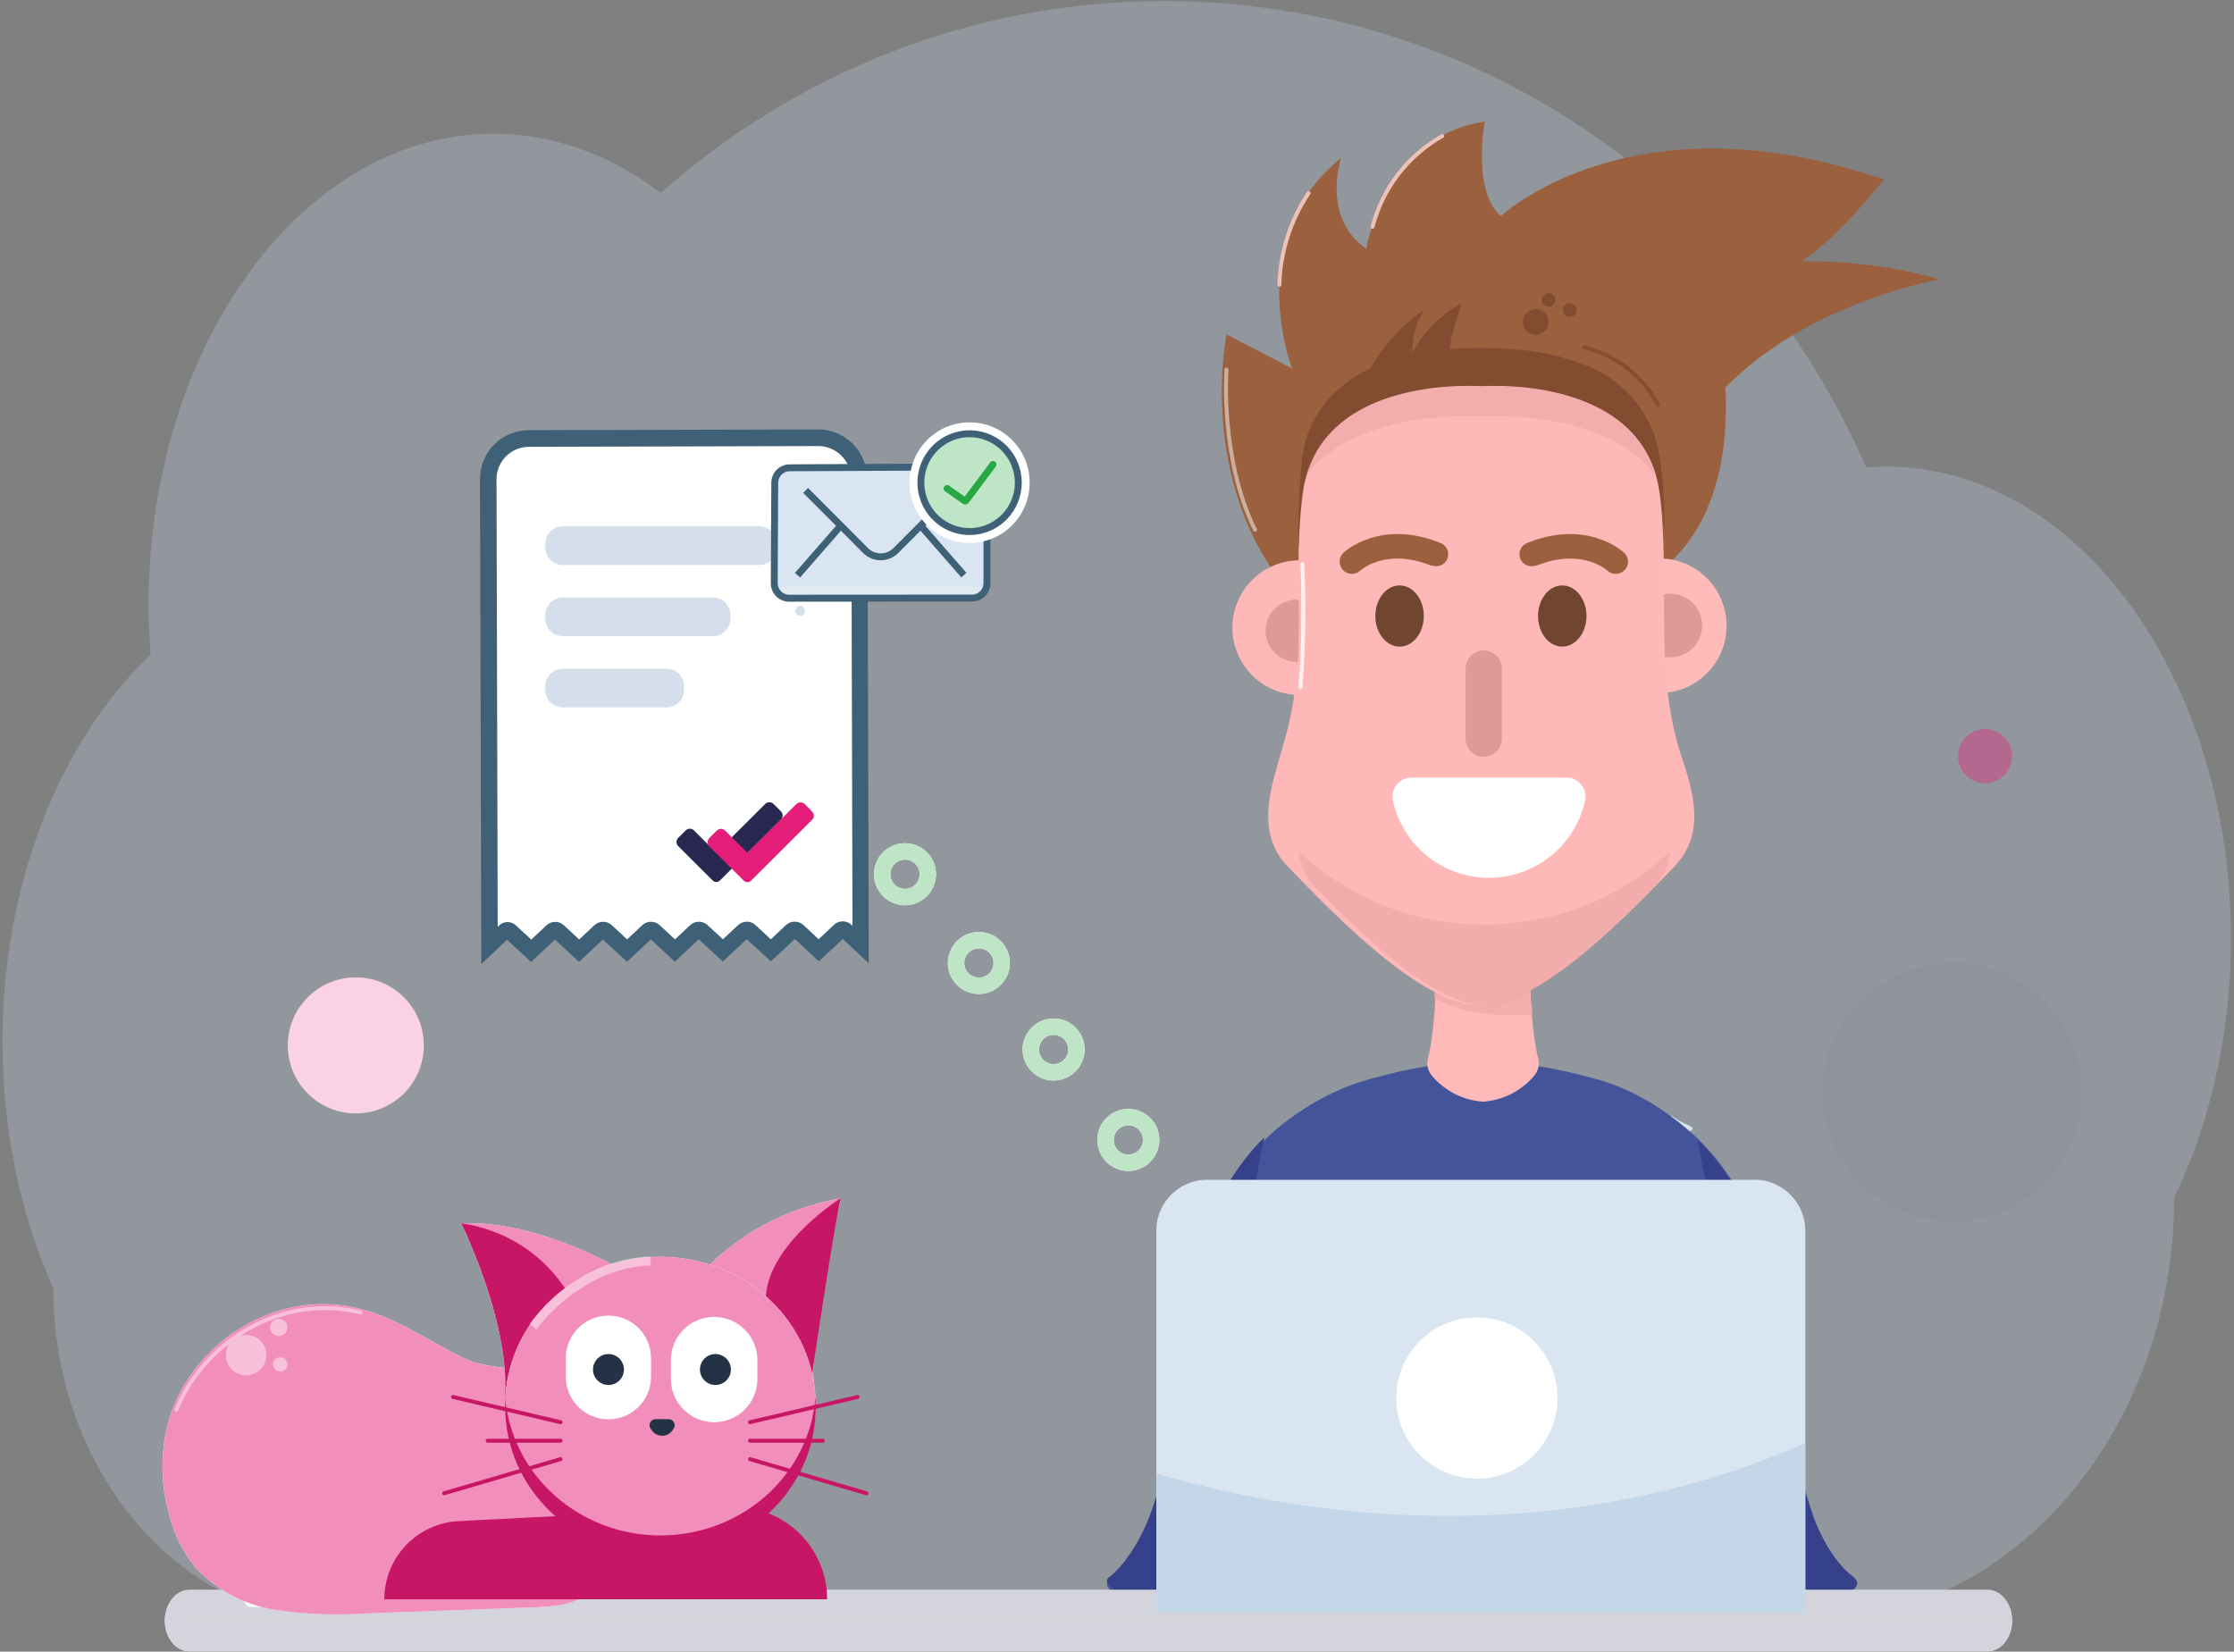 <svg width="568" height="420" viewBox="0 0 568 420" fill="none" xmlns="http://www.w3.org/2000/svg">
<rect x="0" y="0" width="568" height="420" fill="#808080" stroke="none"/>
<path opacity="0.24" d="M0.644 264.947C0.614 287.054 5.089 308.747 13.581 327.656C13.581 350.781 21.574 371.742 34.54 387.019C37.785 390.844 41.28 394.267 44.981 397.246C45.129 397.372 45.283 397.493 45.436 397.613C45.714 397.833 45.991 398.054 46.273 398.281L46.536 398.488C58.809 407.713 72.642 412.504 86.692 412.395H459.675C485.395 412.395 508.677 400.318 525.546 380.8C542.415 361.282 552.811 334.269 552.811 304.477C562.257 284.86 567.268 261.96 567.233 238.568C567.233 172.345 527.988 118.66 479.57 118.66C477.857 118.66 476.158 118.74 474.469 118.867C444.089 48.997 375.563 0.275 295.954 0.275C247.011 0.275 202.273 18.678 168.006 49.084C155.025 39.187 140.364 33.998 125.452 34.021C77.044 34.021 37.789 87.706 37.789 153.929C37.797 158.119 37.962 162.306 38.285 166.474C26.616 177.614 17.105 192.376 10.554 209.515C4.003 226.653 0.604 245.665 0.644 264.947Z" fill="#CCE3FF"/>
<path opacity="0.03" d="M496.35 310.664C514.536 310.664 529.279 295.919 529.279 277.731C529.279 259.542 514.536 244.798 496.35 244.798C478.164 244.798 463.421 259.542 463.421 277.731C463.421 295.919 478.164 310.664 496.35 310.664Z" fill="#282850"/>
<path d="M427.501 288.397C426.452 286.861 425.532 285.241 424.75 283.553C426.197 284.64 427.779 285.534 429.457 286.214C431.208 286.942 430.321 287.669 427.501 288.397Z" fill="#D5E4EC"/>
<path d="M471.613 403.847C470.889 404.503 470.126 405.001 469.34 405.331L468.908 405.543C453.564 412.537 389.209 419.192 376.979 419.277H376.616C366.954 419.277 324.718 415.038 299.872 409.824L297.371 409.527C293.984 408.764 290.983 408.001 288.528 407.196C287.142 406.772 285.914 406.306 284.914 405.882L284.277 405.543C282.004 404.398 280.936 403.296 281.663 402.152C281.859 401.887 282.073 401.673 282.3 401.516C283.977 400.249 285.558 398.582 287.005 396.556C288.044 395.143 289.01 393.554 289.892 391.809C289.971 391.704 290.04 391.575 290.097 391.427C290.747 390.156 291.354 388.811 291.915 387.4C292.003 387.245 292.073 387.058 292.12 386.849C295.422 377.632 297.737 367.312 298.94 356.456C300.235 347.088 301.213 337.466 303.054 328.394C304.193 321.995 305.84 315.951 307.941 310.464C308.573 308.823 309.264 307.265 310.01 305.801C310.419 305.01 310.851 304.204 311.306 303.385C314.456 297.938 317.989 293.317 321.808 289.651C323.195 288.294 324.604 287.023 326.036 285.878C333.419 280.151 341.166 276.218 349.087 274.179C351.36 273.585 353.429 273.034 355.611 272.525C362.431 270.999 369.546 270.067 376.616 269.812H376.979C386.195 270.105 395.391 271.521 404.508 274.051C414.005 276.371 423.225 281.644 431.787 289.651C432.719 290.583 433.628 291.558 434.537 292.576C435.903 294.057 437.216 295.699 438.47 297.493C439.789 299.286 441.049 301.226 442.243 303.3C446.403 310.922 449.427 320.433 451.018 330.895C452.337 338.356 453.291 346.198 454.314 353.87C455.5 365.523 457.902 376.627 461.384 386.553C462 388.151 462.676 389.667 463.407 391.088C464.366 392.999 465.416 394.744 466.544 396.302C467.275 397.283 468.034 398.189 468.817 399.015C469.586 399.837 470.383 400.559 471.204 401.177L471.613 401.516C472.386 402.364 472.341 403.127 471.613 403.847Z" fill="#43549A"/>
<path d="M469.294 405.256C459.192 408.827 448.978 411.213 438.713 412.399C444.039 361.679 437.174 316.2 431.527 289.825C435.314 293.476 438.826 298.023 441.973 303.351C456.689 328.711 450.536 374.147 466.515 396.084C467.977 398.104 469.574 399.766 471.268 401.029C473.036 402.593 472.14 403.946 469.294 405.256Z" fill="#35428B"/>
<path d="M284.311 404.629C294.248 408.202 304.297 410.588 314.396 411.772C309.16 361.052 315.909 315.573 321.461 289.199C317.738 292.85 314.285 297.397 311.192 302.724C296.724 328.084 302.773 373.521 287.064 395.457C285.632 397.614 284.053 399.404 282.37 400.783C280.541 401.924 281.512 403.277 284.311 404.629Z" fill="#35428B"/>
<path d="M331.057 154.191C303.518 126.011 311.841 85.027 311.841 85.027L328.488 93.669C328.488 93.669 315.684 60.486 340.972 40.199C340.972 40.199 335.856 55.255 347.385 63.261C347.385 63.261 351.933 34.763 377.471 30.919C377.471 30.919 374.265 48.841 381.633 54.937C381.633 54.937 414.926 23.55 478.964 45.657C478.964 45.657 468.071 59.736 458.156 66.468C469.944 66.27 481.698 67.802 493.041 71.017C466.957 76.634 439.463 90.281 426.865 114.73C422.611 122.429 419.762 130.824 418.451 139.521" fill="#9B613F"/>
<path d="M391.07 269.07C391.287 269.855 391.305 270.682 391.122 271.476C390.939 272.27 390.562 273.006 390.024 273.618C388.415 275.501 386.449 277.047 384.24 278.168C382.031 279.288 379.623 279.96 377.153 280.146H376.994C374.523 279.963 372.114 279.292 369.905 278.171C367.695 277.051 365.73 275.503 364.122 273.618C363.584 273.006 363.207 272.27 363.025 271.476C362.842 270.682 362.86 269.855 363.076 269.07C366.124 256.97 364.986 231.724 364.986 231.724L376.994 227.676H377.153L389.16 231.724C389.16 231.724 388.023 256.97 391.07 269.07Z" fill="#FFB9B9"/>
<path d="M437.325 84.708C437.325 88.279 445.967 126.966 421.634 145.548V84.708C421.634 84.708 437.325 84.39 437.325 84.708Z" fill="#9B613F"/>
<path d="M330.466 176.73C339.923 176.73 347.59 169.063 347.59 159.604C347.59 150.146 339.923 142.478 330.466 142.478C321.009 142.478 313.342 150.146 313.342 159.604C313.342 169.063 321.009 176.73 330.466 176.73Z" fill="#FFB8B8"/>
<path d="M421.862 176.253C431.319 176.253 438.986 168.585 438.986 159.127C438.986 149.668 431.319 142.001 421.862 142.001C412.405 142.001 404.738 149.668 404.738 159.127C404.738 168.585 412.405 176.253 421.862 176.253Z" fill="#FFBABA"/>
<path d="M329.693 168.314C334.063 168.314 337.606 164.771 337.606 160.399C337.606 156.028 334.063 152.484 329.693 152.484C325.322 152.484 321.779 156.028 321.779 160.399C321.779 164.771 325.322 168.314 329.693 168.314Z" fill="#E09999"/>
<path d="M424.682 167.155C429.153 167.155 432.778 163.529 432.778 159.058C432.778 154.586 429.153 150.961 424.682 150.961C420.211 150.961 416.586 154.586 416.586 159.058C416.586 163.529 420.211 167.155 424.682 167.155Z" fill="#E09999"/>
<path d="M425.615 220.466C414.404 231.998 391.981 255.697 376.631 255.697C376.631 255.697 376.631 255.401 376.517 254.855V255.697C361.145 255.697 338.745 231.998 327.534 220.466C319.006 211.71 323.122 200.406 326.055 190.217C328.188 183.072 329.515 175.71 330.012 168.269C330.808 154.1 329.307 140.226 331.058 126.011C334.629 96.854 371.401 97.923 376.54 98.218C381.702 97.923 418.474 96.854 422.022 126.011C424.751 148.255 420.362 170.771 427.525 192.401C430.732 201.885 433.597 212.256 425.615 220.466Z" fill="#FFB8B8"/>
<path d="M421.134 121.213C409.422 104.883 381.224 105.656 376.584 105.906C372.036 105.656 343.747 104.883 332.012 121.167C338.835 96.968 371.695 97.946 376.584 98.219C381.451 97.946 414.334 96.877 421.134 121.213Z" fill="#F3ADAD"/>
<path opacity="0.6" d="M423.159 135.268V137.543C423.176 133.669 422.841 129.802 422.158 125.989C418.588 96.831 381.816 97.9 376.676 98.196C371.491 97.9 334.719 96.831 331.195 125.989C330.61 130.668 330.284 135.375 330.217 140.09C329.965 132.241 330.246 124.384 331.058 116.573C332.423 105.497 339.336 97.991 348.455 93.647C351.793 87.714 356.464 82.637 362.099 78.818C359.998 82.078 358.95 85.905 359.098 89.781C361.883 84.391 366.247 79.979 371.605 77.135L370.127 81.957C369.37 84.171 368.844 86.457 368.558 88.78C374.185 88.385 379.833 88.423 385.454 88.894C391.551 89.298 397.545 90.664 403.215 92.942C408.209 94.803 412.599 97.996 415.91 102.173C419.221 106.35 421.327 111.353 421.999 116.641C422.94 122.803 423.328 129.037 423.159 135.268Z" fill="#723F28"/>
<path d="M389.57 257.947C377.745 259.062 369.74 256.56 364.76 253.876C364.76 253.353 364.76 252.83 364.76 252.284C368.305 254.287 372.268 255.439 376.335 255.65V254.809C376.335 255.355 376.448 255.65 376.448 255.65C379.856 255.518 383.196 254.666 386.25 253.148C387.182 252.716 388.114 252.261 389.047 251.761C389.047 252.375 389.047 252.989 389.047 253.603C389.388 255.082 389.57 256.537 389.57 257.947Z" fill="#F3ADAD"/>
<path opacity="0.6" d="M390.457 85.164C392.265 85.164 393.732 83.697 393.732 81.888C393.732 80.08 392.265 78.613 390.457 78.613C388.648 78.613 387.182 80.08 387.182 81.888C387.182 83.697 388.648 85.164 390.457 85.164Z" fill="#723F28"/>
<path opacity="0.6" d="M399.098 80.569C400.065 80.569 400.849 79.784 400.849 78.817C400.849 77.85 400.065 77.066 399.098 77.066C398.131 77.066 397.347 77.85 397.347 78.817C397.347 79.784 398.131 80.569 399.098 80.569Z" fill="#723F28"/>
<path opacity="0.6" d="M393.731 78.022C394.698 78.022 395.482 77.237 395.482 76.27C395.482 75.303 394.698 74.519 393.731 74.519C392.764 74.519 391.98 75.303 391.98 76.27C391.98 77.237 392.764 78.022 393.731 78.022Z" fill="#723F28"/>
<path d="M348.978 57.666C350.23 52.828 352.444 48.293 355.488 44.331C358.532 40.368 362.343 37.06 366.693 34.603" stroke="#EEC2B8" stroke-linecap="round" stroke-linejoin="round"/>
<path d="M325.281 72.404C325.514 64.095 328.092 56.021 332.717 49.114" stroke="#EEC2B8" stroke-linecap="round" stroke-linejoin="round"/>
<path opacity="0.52" d="M402.829 88.325C406.809 89.32 410.535 91.139 413.767 93.666C416.999 96.194 419.664 99.372 421.59 102.994" stroke="#723F28" stroke-linecap="round" stroke-linejoin="round"/>
<path opacity="0.2" d="M424.659 216.479C424.39 220.027 422.812 223.364 420.213 225.882C410.428 235.61 390.857 255.604 377.459 255.604C377.459 255.604 377.459 255.355 377.36 254.895V255.604C363.942 255.604 344.391 235.61 334.606 225.882C332.005 223.371 330.444 220.026 330.219 216.479C342.833 228.422 359.784 235.11 377.439 235.11C395.094 235.11 412.046 228.422 424.659 216.479Z" fill="#C17E7E"/>
<path d="M398.257 197.722C398.996 197.724 399.724 197.894 400.387 198.219C401.05 198.545 401.631 199.017 402.084 199.6C402.538 200.183 402.853 200.861 403.005 201.584C403.158 202.307 403.144 203.055 402.964 203.772C401.705 209.299 398.606 214.235 394.175 217.77C389.743 221.305 384.243 223.231 378.575 223.231C372.906 223.231 367.406 221.305 362.975 217.77C358.544 214.235 355.445 209.299 354.185 203.772C354.006 203.055 353.992 202.307 354.144 201.584C354.297 200.861 354.612 200.183 355.065 199.6C355.519 199.017 356.099 198.545 356.762 198.219C357.425 197.894 358.154 197.724 358.893 197.722H398.257Z" fill="white"/>
<path opacity="0.49" d="M311.841 93.965C311.841 93.965 310.135 116.572 319.095 134.722" stroke="white" stroke-linecap="round" stroke-linejoin="round"/>
<path d="M368.08 141.886C367.949 142.275 367.743 142.633 367.473 142.941C367.202 143.249 366.874 143.501 366.506 143.681C366.137 143.86 365.737 143.965 365.328 143.989C364.919 144.013 364.509 143.955 364.123 143.82H363.827C352.457 139.271 346.112 144.866 345.839 145.116C345.268 145.655 344.509 145.949 343.724 145.935H343.565C343.156 145.914 342.754 145.813 342.384 145.638C342.014 145.462 341.682 145.215 341.407 144.911C341.133 144.606 340.921 144.251 340.784 143.865C340.647 143.478 340.587 143.069 340.609 142.66C340.642 141.864 340.984 141.113 341.564 140.567C341.95 140.203 351.001 131.947 366.17 138.043C366.923 138.312 367.544 138.862 367.9 139.579C368.256 140.296 368.32 141.123 368.08 141.886Z" fill="#9B613F"/>
<path d="M386.455 141.886C386.585 142.275 386.791 142.633 387.062 142.941C387.332 143.249 387.661 143.501 388.029 143.681C388.397 143.86 388.797 143.965 389.206 143.989C389.615 144.013 390.025 143.955 390.411 143.82H390.707C402.077 139.271 408.422 144.866 408.695 145.116C409.266 145.655 410.025 145.949 410.81 145.935H410.969C411.378 145.914 411.78 145.813 412.15 145.638C412.52 145.462 412.852 145.215 413.127 144.911C413.401 144.606 413.613 144.251 413.75 143.865C413.887 143.478 413.947 143.069 413.926 142.66C413.884 141.861 413.533 141.111 412.948 140.567C412.584 140.203 403.533 131.947 388.365 138.043C387.611 138.312 386.991 138.862 386.635 139.579C386.278 140.296 386.214 141.123 386.455 141.886Z" fill="#9B613F"/>
<path d="M381.861 170.02C381.861 167.47 379.794 165.403 377.245 165.403C374.695 165.403 372.628 167.47 372.628 170.02V187.828C372.628 190.378 374.695 192.445 377.245 192.445C379.794 192.445 381.861 190.378 381.861 187.828V170.02Z" fill="#E09999"/>
<path d="M355.845 164.426C359.249 164.426 362.008 160.944 362.008 156.648C362.008 152.352 359.249 148.869 355.845 148.869C352.442 148.869 349.682 152.352 349.682 156.648C349.682 160.944 352.442 164.426 355.845 164.426Z" fill="#714630"/>
<path d="M397.211 164.426C400.615 164.426 403.374 160.944 403.374 156.648C403.374 152.352 400.615 148.869 397.211 148.869C393.808 148.869 391.049 152.352 391.049 156.648C391.049 160.944 393.808 164.426 397.211 164.426Z" fill="#714630"/>
<path opacity="0.77" d="M331.125 143.455C331.61 153.887 331.45 164.339 330.648 174.751" stroke="white" stroke-linecap="round" stroke-linejoin="round"/>
<path d="M505.38 404.268H48.113C44.692 404.268 41.918 407.768 41.918 412.085C41.918 416.403 44.692 419.902 48.113 419.902H505.38C508.801 419.902 511.575 416.403 511.575 412.085C511.575 407.768 508.801 404.268 505.38 404.268Z" fill="white"/>
<path d="M505.38 404.268H48.113C44.692 404.268 41.918 407.768 41.918 412.085C41.918 416.403 44.692 419.902 48.113 419.902H505.38C508.801 419.902 511.575 416.403 511.575 412.085C511.575 407.768 508.801 404.268 505.38 404.268Z" fill="#282850" fill-opacity="0.2"/>
<path opacity="0.45" d="M511.575 412.165C511.57 414.219 510.915 416.187 509.754 417.637C508.593 419.087 507.02 419.902 505.38 419.902H48.095C46.457 419.902 44.886 419.086 43.727 417.635C42.569 416.185 41.918 414.217 41.918 412.165C41.917 410.694 42.255 409.255 42.892 408.019C43.449 409.115 44.218 410.016 45.128 410.64C46.038 411.264 47.058 411.59 48.095 411.588H505.38C506.189 411.597 506.992 411.405 507.742 411.025C508.492 410.645 509.175 410.083 509.752 409.372C510.069 408.972 510.353 408.534 510.601 408.064C511.232 409.286 511.569 410.709 511.575 412.165Z" fill="white"/>
<path d="M511.575 412.165C511.57 414.219 510.915 416.187 509.754 417.637C508.593 419.087 507.02 419.902 505.38 419.902H48.095C46.457 419.902 44.886 419.086 43.727 417.635C42.569 416.185 41.918 414.217 41.918 412.165C41.917 410.694 42.255 409.255 42.892 408.019C43.449 409.115 44.218 410.016 45.128 410.64C46.038 411.264 47.058 411.59 48.095 411.588H505.38C506.189 411.597 506.992 411.405 507.742 411.025C508.492 410.645 509.175 410.083 509.752 409.372C510.069 408.972 510.353 408.534 510.601 408.064C511.232 409.286 511.569 410.709 511.575 412.165Z" fill="#D4D4DC"/>
<path d="M117.014 403.642H63.755C62.747 403.642 61.93 404.762 61.93 406.144C61.93 407.525 62.747 408.645 63.755 408.645H117.014C118.022 408.645 118.839 407.525 118.839 406.144C118.839 404.762 118.022 403.642 117.014 403.642Z" fill="white"/>
<path d="M132.684 403.642H125.631C124.643 403.642 123.842 404.762 123.842 406.144C123.842 407.525 124.643 408.645 125.631 408.645H132.684C133.672 408.645 134.473 407.525 134.473 406.144C134.473 404.762 133.672 403.642 132.684 403.642Z" fill="white"/>
<path opacity="0.4" d="M504.707 199.169C508.513 199.169 511.598 196.084 511.598 192.278C511.598 188.472 508.513 185.387 504.707 185.387C500.902 185.387 497.817 188.472 497.817 192.278C497.817 196.084 500.902 199.169 504.707 199.169Z" fill="#E61E78"/>
<path d="M153.224 393.542C153.224 397.272 152.838 401.275 150.45 404.14C147.289 407.961 141.74 408.416 136.805 408.689L93.347 410.281C85.584 410.841 77.782 410.543 70.083 409.394C62.334 408.199 55.203 404.454 49.821 398.75C46.553 394.771 44.221 390.107 42.999 385.104C41.206 378.704 40.841 371.987 41.93 365.431C45.842 343.21 68.878 327.289 91.05 332.702C100.602 334.977 108.629 340.776 117.316 345.098C126.64 349.646 136.373 346.599 145.128 350.67L149.29 352.603C152.231 366.043 153.552 379.787 153.224 393.542Z" fill="white"/>
<path d="M153.224 393.542C153.224 397.272 152.838 401.275 150.45 404.14C147.289 407.961 141.74 408.416 136.805 408.689L93.347 410.281C85.584 410.841 77.782 410.543 70.083 409.394C62.334 408.199 55.203 404.454 49.821 398.75C46.553 394.771 44.221 390.107 42.999 385.104C41.206 378.704 40.841 371.987 41.93 365.431C45.842 343.21 68.878 327.289 91.05 332.702C100.602 334.977 108.629 340.776 117.316 345.098C126.64 349.646 136.373 346.599 145.128 350.67L149.29 352.603C152.231 366.043 153.552 379.787 153.224 393.542Z" fill="#F28EBB"/>
<path d="M44.864 358.447C52.187 340.593 72.153 328.88 91.665 333.748" stroke="#F8C0D9" stroke-linecap="round" stroke-linejoin="round"/>
<path d="M160.456 324.311C159.182 323.446 137.396 310.209 117.248 311.074C117.248 311.074 130.051 337.115 128.345 355.674" fill="white"/>
<path d="M160.456 324.311C159.182 323.446 137.396 310.209 117.248 311.074C117.248 311.074 130.051 337.115 128.345 355.674" fill="#F28EBB"/>
<path d="M148.176 336.137L143.946 340.277L128.346 355.583C129.528 342.665 123.684 326.016 120.022 317.26C118.612 313.803 117.498 311.528 117.271 311.073C124.662 312.12 140.262 316.668 148.176 336.137Z" fill="#C81666"/>
<path d="M206.984 352.466L174.556 329.04C177.478 324.54 181.147 320.571 185.403 317.304C190.762 313.072 196.787 309.759 203.232 307.502C206.685 306.293 210.229 305.357 213.829 304.704C213.829 304.704 205.278 339.662 206.984 352.466Z" fill="white"/>
<path d="M206.984 352.466L174.556 329.04C177.478 324.54 181.147 320.571 185.403 317.304C190.762 313.072 196.787 309.759 203.232 307.502C206.685 306.293 210.229 305.357 213.829 304.704C213.829 304.704 205.278 339.662 206.984 352.466Z" fill="#F28EBB"/>
<path d="M213.806 304.659C213.806 304.659 195.613 316.031 194.703 329.678L204.619 351.785L206.21 351.148C206.21 351.148 212.532 308.571 213.806 304.659Z" fill="#C81666"/>
<path d="M97.713 406.688C97.713 401.582 99.674 396.672 103.191 392.972C106.708 389.273 111.513 387.066 116.611 386.809L186.835 383.216C193.059 383.216 199.028 385.689 203.429 390.091C207.831 394.492 210.303 400.462 210.303 406.688H97.713Z" fill="#C81666"/>
<path d="M167.915 395.065C189.718 395.065 207.393 378.172 207.393 357.333C207.393 336.494 189.718 319.601 167.915 319.601C146.112 319.601 128.437 336.494 128.437 357.333C128.437 378.172 146.112 395.065 167.915 395.065Z" fill="white"/>
<path d="M167.915 395.065C189.718 395.065 207.393 378.172 207.393 357.333C207.393 336.494 189.718 319.601 167.915 319.601C146.112 319.601 128.437 336.494 128.437 357.333C128.437 378.172 146.112 395.065 167.915 395.065Z" fill="#F28EBB"/>
<path d="M207.416 357.766C207.416 378.599 189.723 395.498 167.915 395.498C146.106 395.498 128.437 378.599 128.437 357.766C128.437 356.901 128.437 356.06 128.437 355.218C129.983 374.846 147.016 390.449 167.915 390.449C188.814 390.449 205.938 374.846 207.302 355.218C207.302 356.06 207.416 356.901 207.416 357.766Z" fill="#C81666"/>
<path d="M142.513 361.655L115.178 355.241" stroke="#C81666" stroke-linecap="round" stroke-linejoin="round"/>
<path d="M142.513 371.049L112.904 379.737" stroke="#C81666" stroke-linecap="round" stroke-linejoin="round"/>
<path d="M142.513 366.362H124.002" stroke="#C81666" stroke-linecap="round" stroke-linejoin="round"/>
<path d="M190.7 361.655L218.035 355.241" stroke="#C81666" stroke-linecap="round" stroke-linejoin="round"/>
<path d="M190.7 371.049L220.309 379.737" stroke="#C81666" stroke-linecap="round" stroke-linejoin="round"/>
<path d="M190.7 366.362H209.211" stroke="#C81666" stroke-linecap="round" stroke-linejoin="round"/>
<path d="M154.702 334.544H154.68C148.701 334.544 143.855 339.391 143.855 345.37V350.101C143.855 356.08 148.701 360.927 154.68 360.927H154.702C160.681 360.927 165.527 356.08 165.527 350.101V345.37C165.527 339.391 160.681 334.544 154.702 334.544Z" fill="white"/>
<path d="M154.702 352.194C156.875 352.194 158.637 350.432 158.637 348.259C158.637 346.086 156.875 344.325 154.702 344.325C152.53 344.325 150.768 346.086 150.768 348.259C150.768 350.432 152.53 352.194 154.702 352.194Z" fill="#253246"/>
<path d="M181.583 334.886H181.56C175.494 334.886 170.576 339.805 170.576 345.872V350.671C170.576 356.738 175.494 361.656 181.56 361.656H181.583C187.649 361.656 192.567 356.738 192.567 350.671V345.872C192.567 339.805 187.649 334.886 181.583 334.886Z" fill="white"/>
<path d="M166.687 360.881C166.282 360.887 165.896 361.049 165.608 361.333C165.319 361.617 165.152 362.001 165.14 362.405C165.136 362.783 165.274 363.148 165.527 363.429C165.802 363.937 166.209 364.361 166.706 364.657C167.202 364.953 167.769 365.109 168.347 365.109C168.925 365.109 169.492 364.953 169.988 364.657C170.484 364.361 170.892 363.937 171.167 363.429C171.428 363.119 171.558 362.72 171.529 362.316C171.499 361.912 171.312 361.536 171.008 361.268C170.737 361.042 170.403 360.907 170.052 360.881H166.687Z" fill="#253246"/>
<path opacity="0.44" d="M165.436 319.533C147.243 319.965 135.873 335.136 135.304 335.795L134.622 336.705L136.441 338.07L137.123 337.137C137.123 337.001 148.494 322.217 165.481 321.808C165.481 321.808 165.368 319.533 165.436 319.533Z" fill="white"/>
<path d="M181.9 352.194C184.073 352.194 185.834 350.432 185.834 348.259C185.834 346.086 184.073 344.325 181.9 344.325C179.727 344.325 177.966 346.086 177.966 348.259C177.966 350.432 179.727 352.194 181.9 352.194Z" fill="#253246"/>
<path d="M90.47 283.12C100.015 283.12 107.753 275.381 107.753 265.835C107.753 256.288 100.015 248.549 90.47 248.549C80.925 248.549 73.187 256.288 73.187 265.835C73.187 275.381 80.925 283.12 90.47 283.12Z" fill="white"/>
<path d="M90.47 283.12C100.015 283.12 107.753 275.381 107.753 265.835C107.753 256.288 100.015 248.549 90.47 248.549C80.925 248.549 73.187 256.288 73.187 265.835C73.187 275.381 80.925 283.12 90.47 283.12Z" fill="url(#paint0_linear_2825:625)" fill-opacity="0.2"/>
<path d="M62.58 349.737C65.418 349.737 67.719 347.436 67.719 344.597C67.719 341.758 65.418 339.457 62.58 339.457C59.741 339.457 57.44 341.758 57.44 344.597C57.44 347.436 59.741 349.737 62.58 349.737Z" fill="#F8C0D9"/>
<path d="M70.857 339.776C72.075 339.776 73.063 338.788 73.063 337.57C73.063 336.351 72.075 335.364 70.857 335.364C69.639 335.364 68.651 336.351 68.651 337.57C68.651 338.788 69.639 339.776 70.857 339.776Z" fill="#F8C0D9"/>
<path d="M71.243 348.805C72.261 348.805 73.085 347.981 73.085 346.963C73.085 345.946 72.261 345.121 71.243 345.121C70.226 345.121 69.401 345.946 69.401 346.963C69.401 347.981 70.226 348.805 71.243 348.805Z" fill="#F8C0D9"/>
<path d="M208.087 111.336C210.812 111.328 213.43 112.4 215.367 114.317C217.305 116.233 218.405 118.839 218.427 121.565L218.552 136.832L218.829 240.205L215.054 236.694C214.838 236.501 214.559 236.395 214.27 236.395C213.981 236.395 213.702 236.501 213.486 236.694L208.198 241.649L202.882 236.68C202.666 236.488 202.387 236.381 202.098 236.381C201.809 236.381 201.529 236.488 201.313 236.68L196.025 241.635L190.71 236.694C190.494 236.501 190.215 236.395 189.925 236.395C189.636 236.395 189.357 236.501 189.141 236.694L183.826 241.676L178.51 236.735C178.294 236.543 178.015 236.437 177.726 236.437C177.436 236.437 177.157 236.543 176.941 236.735L171.653 241.69L166.254 236.777C166.038 236.585 165.759 236.479 165.47 236.479C165.181 236.479 164.902 236.585 164.686 236.777L159.453 241.732L154.138 236.791C153.923 236.596 153.643 236.488 153.353 236.488C153.063 236.488 152.784 236.596 152.569 236.791L147.281 241.746L141.965 236.805C141.751 236.61 141.471 236.502 141.181 236.502C140.891 236.502 140.612 236.61 140.397 236.805L135.109 241.76L129.779 236.819C129.565 236.623 129.285 236.515 128.995 236.515C128.705 236.515 128.426 236.623 128.211 236.819L124.464 240.33L124.144 121.828C124.141 120.473 124.404 119.13 124.92 117.877C125.436 116.623 126.194 115.484 127.15 114.523C128.107 113.563 129.243 112.801 130.494 112.28C131.746 111.759 133.087 111.49 134.443 111.488L208.087 111.336Z" fill="#FF8DD9"/>
<path d="M208.087 111.336C210.812 111.328 213.43 112.4 215.367 114.317C217.305 116.233 218.405 118.839 218.427 121.565L218.552 136.832L218.829 240.205L215.054 236.694C214.838 236.501 214.559 236.395 214.27 236.395C213.981 236.395 213.702 236.501 213.486 236.694L208.198 241.649L202.882 236.68C202.666 236.488 202.387 236.381 202.098 236.381C201.809 236.381 201.529 236.488 201.313 236.68L196.025 241.635L190.71 236.694C190.494 236.501 190.215 236.395 189.925 236.395C189.636 236.395 189.357 236.501 189.141 236.694L183.826 241.676L178.51 236.735C178.294 236.543 178.015 236.437 177.726 236.437C177.436 236.437 177.157 236.543 176.941 236.735L171.653 241.69L166.254 236.777C166.038 236.585 165.759 236.479 165.47 236.479C165.181 236.479 164.902 236.585 164.686 236.777L159.453 241.732L154.138 236.791C153.923 236.596 153.643 236.488 153.353 236.488C153.063 236.488 152.784 236.596 152.569 236.791L147.281 241.746L141.965 236.805C141.751 236.61 141.471 236.502 141.181 236.502C140.891 236.502 140.612 236.61 140.397 236.805L135.109 241.76L129.779 236.819C129.565 236.623 129.285 236.515 128.995 236.515C128.705 236.515 128.426 236.623 128.211 236.819L124.464 240.33L124.144 121.828C124.141 120.473 124.404 119.13 124.92 117.877C125.436 116.623 126.194 115.484 127.15 114.523C128.107 113.563 129.243 112.801 130.494 112.28C131.746 111.759 133.087 111.49 134.443 111.488L208.087 111.336Z" fill="white"/>
<path d="M122.368 245.174L122.035 121.884C122.022 120.25 122.332 118.631 122.948 117.117C123.563 115.604 124.472 114.228 125.621 113.067C126.77 111.906 128.137 110.984 129.644 110.353C131.151 109.723 132.768 109.396 134.401 109.393L208.073 109.198C211.336 109.223 214.459 110.524 216.775 112.822C219.091 115.12 220.416 118.233 220.467 121.495L220.592 136.763L220.883 244.938L214.277 238.776L208.198 244.466L202.091 238.789L196.012 244.48L189.849 238.831L183.77 244.522L177.663 238.859L171.584 244.549L165.477 238.887L159.398 244.577L153.291 238.914L147.212 244.605L141.105 238.942L135.026 244.633L128.919 238.97L122.368 245.174ZM128.988 234.459C129.802 234.459 130.585 234.766 131.181 235.32L135.081 238.928L138.954 235.292C139.553 234.733 140.341 234.422 141.161 234.422C141.98 234.422 142.769 234.733 143.367 235.292L147.254 238.9L151.126 235.278C151.726 234.715 152.517 234.401 153.34 234.401C154.162 234.401 154.954 234.715 155.553 235.278L159.44 238.887L163.312 235.25C163.912 234.698 164.697 234.392 165.512 234.392C166.327 234.392 167.112 234.698 167.712 235.25L171.612 238.873L175.484 235.25C176.085 234.694 176.873 234.385 177.691 234.385C178.509 234.385 179.297 234.694 179.898 235.25L183.798 238.859L187.67 235.236C188.272 234.683 189.06 234.376 189.877 234.376C190.694 234.376 191.482 234.683 192.084 235.236L195.984 238.859L199.856 235.222C200.456 234.67 201.241 234.364 202.056 234.364C202.871 234.364 203.656 234.67 204.256 235.222L208.156 238.845L212.056 235.153C212.657 234.597 213.445 234.288 214.263 234.288C215.081 234.288 215.869 234.597 216.47 235.153L216.747 235.403L216.484 136.86L216.359 121.592C216.316 119.43 215.433 117.368 213.896 115.845C212.36 114.322 210.292 113.456 208.128 113.431L134.457 113.626C133.369 113.628 132.292 113.845 131.289 114.265C130.286 114.686 129.376 115.301 128.612 116.076C127.847 116.85 127.244 117.768 126.837 118.777C126.43 119.786 126.228 120.866 126.24 121.953L126.546 235.667L126.796 235.431C127.375 234.838 128.16 234.49 128.988 234.459Z" fill="#3E6177"/>
<path d="M230.098 230.2C228.539 230.2 227.014 229.737 225.718 228.871C224.422 228.005 223.411 226.773 222.814 225.333C222.218 223.892 222.062 222.307 222.366 220.778C222.67 219.249 223.421 217.844 224.523 216.742C225.626 215.639 227.031 214.888 228.56 214.584C230.089 214.28 231.674 214.436 233.115 215.033C234.555 215.629 235.786 216.64 236.653 217.936C237.519 219.233 237.981 220.757 237.981 222.316C237.978 224.406 237.146 226.409 235.668 227.886C234.191 229.364 232.187 230.196 230.098 230.2ZM230.098 218.596C229.362 218.596 228.643 218.815 228.031 219.223C227.42 219.632 226.943 220.213 226.661 220.893C226.38 221.572 226.306 222.32 226.45 223.042C226.593 223.763 226.947 224.426 227.468 224.946C227.988 225.466 228.651 225.821 229.372 225.964C230.094 226.108 230.842 226.034 231.521 225.753C232.201 225.471 232.782 224.994 233.191 224.383C233.599 223.771 233.817 223.052 233.817 222.316C233.817 221.828 233.721 221.344 233.534 220.893C233.347 220.441 233.073 220.031 232.728 219.686C232.383 219.34 231.973 219.066 231.521 218.88C231.07 218.693 230.586 218.596 230.098 218.596Z" fill="white"/>
<path d="M230.098 230.2C228.539 230.2 227.014 229.737 225.718 228.871C224.422 228.005 223.411 226.773 222.814 225.333C222.218 223.892 222.062 222.307 222.366 220.778C222.67 219.249 223.421 217.844 224.523 216.742C225.626 215.639 227.031 214.888 228.56 214.584C230.089 214.28 231.674 214.436 233.115 215.033C234.555 215.629 235.786 216.64 236.653 217.936C237.519 219.233 237.981 220.757 237.981 222.316C237.978 224.406 237.146 226.409 235.668 227.886C234.191 229.364 232.187 230.196 230.098 230.2ZM230.098 218.596C229.362 218.596 228.643 218.815 228.031 219.223C227.42 219.632 226.943 220.213 226.661 220.893C226.38 221.572 226.306 222.32 226.45 223.042C226.593 223.763 226.947 224.426 227.468 224.946C227.988 225.466 228.651 225.821 229.372 225.964C230.094 226.108 230.842 226.034 231.521 225.753C232.201 225.471 232.782 224.994 233.191 224.383C233.599 223.771 233.817 223.052 233.817 222.316C233.817 221.828 233.721 221.344 233.534 220.893C233.347 220.441 233.073 220.031 232.728 219.686C232.383 219.34 231.973 219.066 231.521 218.88C231.07 218.693 230.586 218.596 230.098 218.596Z" fill="#BFE5C7"/>
<path d="M248.884 252.767C247.325 252.767 245.801 252.305 244.504 251.438C243.208 250.572 242.197 249.341 241.601 247.9C241.004 246.46 240.848 244.875 241.152 243.345C241.456 241.816 242.207 240.412 243.309 239.309C244.412 238.206 245.817 237.456 247.346 237.151C248.875 236.847 250.46 237.003 251.901 237.6C253.341 238.197 254.573 239.207 255.439 240.504C256.305 241.8 256.767 243.324 256.767 244.883C256.764 246.973 255.932 248.976 254.454 250.454C252.977 251.932 250.974 252.763 248.884 252.767ZM248.884 241.164C248.148 241.164 247.429 241.382 246.817 241.791C246.206 242.199 245.729 242.78 245.447 243.46C245.166 244.14 245.092 244.888 245.236 245.609C245.379 246.331 245.734 246.993 246.254 247.514C246.774 248.034 247.437 248.388 248.158 248.532C248.88 248.675 249.628 248.602 250.307 248.32C250.987 248.038 251.568 247.562 251.977 246.95C252.385 246.338 252.604 245.619 252.604 244.883C252.604 244.395 252.507 243.911 252.32 243.46C252.134 243.009 251.86 242.599 251.514 242.253C251.169 241.908 250.759 241.634 250.307 241.447C249.856 241.26 249.372 241.164 248.884 241.164Z" fill="white"/>
<path d="M248.884 252.767C247.325 252.767 245.801 252.305 244.504 251.438C243.208 250.572 242.197 249.341 241.601 247.9C241.004 246.46 240.848 244.875 241.152 243.345C241.456 241.816 242.207 240.412 243.309 239.309C244.412 238.206 245.817 237.456 247.346 237.151C248.875 236.847 250.46 237.003 251.901 237.6C253.341 238.197 254.573 239.207 255.439 240.504C256.305 241.8 256.767 243.324 256.767 244.883C256.764 246.973 255.932 248.976 254.454 250.454C252.977 251.932 250.974 252.763 248.884 252.767ZM248.884 241.164C248.148 241.164 247.429 241.382 246.817 241.791C246.206 242.199 245.729 242.78 245.447 243.46C245.166 244.14 245.092 244.888 245.236 245.609C245.379 246.331 245.734 246.993 246.254 247.514C246.774 248.034 247.437 248.388 248.158 248.532C248.88 248.675 249.628 248.602 250.307 248.32C250.987 248.038 251.568 247.562 251.977 246.95C252.385 246.338 252.604 245.619 252.604 244.883C252.604 244.395 252.507 243.911 252.32 243.46C252.134 243.009 251.86 242.599 251.514 242.253C251.169 241.908 250.759 241.634 250.307 241.447C249.856 241.26 249.372 241.164 248.884 241.164Z" fill="#BFE5C7"/>
<path d="M226.005 139.052C227.768 139.052 229.197 137.623 229.197 135.86C229.197 134.097 227.768 132.668 226.005 132.668C224.242 132.668 222.813 134.097 222.813 135.86C222.813 137.623 224.242 139.052 226.005 139.052Z" fill="#D5DFEB"/>
<path d="M193.014 133.834H143.104C140.643 133.834 138.648 135.829 138.648 138.289V139.219C138.648 141.68 140.643 143.675 143.104 143.675H193.014C195.474 143.675 197.469 141.68 197.469 139.219V138.289C197.469 135.829 195.474 133.834 193.014 133.834Z" fill="#D5DFEB"/>
<path d="M181.258 151.933H143.104C140.643 151.933 138.648 153.927 138.648 156.388V157.318C138.648 159.778 140.643 161.773 143.104 161.773H181.258C183.718 161.773 185.713 159.778 185.713 157.318V156.388C185.713 153.927 183.718 151.933 181.258 151.933Z" fill="#D5DFEB"/>
<path d="M169.488 170.045H143.104C140.643 170.045 138.648 172.04 138.648 174.5V175.43C138.648 177.891 140.643 179.885 143.104 179.885H169.488C171.949 179.885 173.943 177.891 173.943 175.43V174.5C173.943 172.04 171.949 170.045 169.488 170.045Z" fill="#D5DFEB"/>
<path d="M251.548 122.556V148.288C251.548 149.301 251.148 150.271 250.436 150.987C249.724 151.704 248.758 152.107 247.75 152.108L201.267 152.138C200.766 152.138 200.27 152.038 199.807 151.845C199.345 151.652 198.924 151.369 198.571 151.013C198.217 150.656 197.938 150.233 197.747 149.767C197.557 149.302 197.461 148.803 197.463 148.3L197.568 122.767C197.572 121.761 197.972 120.797 198.68 120.086C199.388 119.374 200.347 118.971 201.349 118.965L247.721 118.719C248.224 118.715 248.722 118.813 249.188 119.004C249.653 119.196 250.076 119.478 250.432 119.835C250.788 120.192 251.07 120.616 251.262 121.083C251.453 121.55 251.551 122.051 251.548 122.556Z" fill="#DAE5F2"/>
<path d="M197.673 149.302H250.714C250.714 150.185 250.365 151.031 249.743 151.655C249.122 152.279 248.279 152.63 247.4 152.63H200.987C200.108 152.63 199.265 152.279 198.644 151.655C198.022 151.031 197.673 150.185 197.673 149.302Z" fill="#E2E9F1"/>
<path d="M203.432 156.573C204.119 156.573 204.675 156.014 204.675 155.325C204.675 154.636 204.119 154.077 203.432 154.077C202.746 154.077 202.189 154.636 202.189 155.325C202.189 156.014 202.746 156.573 203.432 156.573Z" fill="#D5DFEB"/>
<path d="M200.649 153.017C200.033 153.017 199.424 152.894 198.856 152.657C198.287 152.42 197.771 152.072 197.338 151.633C196.904 151.195 196.56 150.675 196.328 150.103C196.095 149.531 195.977 148.918 195.981 148.3L196.109 122.767C196.109 121.524 196.601 120.332 197.476 119.453C198.352 118.574 199.539 118.08 200.777 118.08L247.149 117.834C248.387 117.834 249.574 118.328 250.45 119.207C251.325 120.086 251.817 121.278 251.817 122.521V148.288C251.817 149.531 251.325 150.724 250.45 151.603C249.574 152.482 248.387 152.975 247.149 152.975L200.66 153.005L200.649 153.017ZM247.137 119.621L200.771 119.838C199.998 119.838 199.255 120.146 198.708 120.696C198.161 121.245 197.854 121.99 197.854 122.767L197.731 148.306C197.731 149.083 198.039 149.828 198.586 150.377C199.133 150.927 199.875 151.235 200.649 151.235L247.137 151.206C247.911 151.206 248.653 150.897 249.2 150.348C249.747 149.799 250.055 149.054 250.055 148.277V122.556C250.055 121.779 249.747 121.034 249.2 120.485C248.653 119.935 247.911 119.627 247.137 119.627V119.621Z" fill="#3E6177"/>
<path d="M223.919 142.476C223.087 142.478 222.264 142.315 221.495 141.995C220.727 141.675 220.03 141.205 219.443 140.613L204.208 125.322L205.445 124.079L220.681 139.371C221.539 140.233 222.704 140.718 223.919 140.718C225.134 140.718 226.298 140.233 227.157 139.371L242.393 124.074L243.63 125.316L228.395 140.613C227.808 141.205 227.111 141.675 226.343 141.995C225.574 142.315 224.751 142.478 223.919 142.476Z" fill="#3E6177"/>
<path d="M213.384 132.773L202.113 145.682L203.429 146.84L214.7 133.932L213.384 132.773Z" fill="#3E6177"/>
<path d="M234.455 132.766L233.139 133.925L244.407 146.835L245.723 145.677L234.455 132.766Z" fill="#3E6177"/>
<path d="M247.266 120.945H246.099V127.296H247.266V120.945Z" fill="white"/>
<path d="M247.266 128.204H246.099V130.929H247.266V128.204Z" fill="white"/>
<path d="M247.266 131.831H246.099V132.739H247.266V131.831Z" fill="white"/>
<path d="M248.1 123.868H246.933V131.303H248.1V123.868Z" fill="white"/>
<path d="M248.1 132.364H246.933V135.551H248.1V132.364Z" fill="white"/>
<path d="M248.1 136.612H246.933V137.672H248.1V136.612Z" fill="white"/>
<path d="M246.525 138.071C254.958 138.071 261.795 131.206 261.795 122.738C261.795 114.27 254.958 107.405 246.525 107.405C238.091 107.405 231.254 114.27 231.254 122.738C231.254 131.206 238.091 138.071 246.525 138.071Z" fill="white"/>
<path d="M247.055 135.176C253.897 135.176 259.443 129.608 259.443 122.738C259.443 115.868 253.897 110.3 247.055 110.3C240.214 110.3 234.667 115.868 234.667 122.738C234.667 129.608 240.214 135.176 247.055 135.176Z" fill="white"/>
<path d="M247.055 135.176C253.897 135.176 259.443 129.608 259.443 122.738C259.443 115.868 253.897 110.3 247.055 110.3C240.214 110.3 234.667 115.868 234.667 122.738C234.667 129.608 240.214 135.176 247.055 135.176Z" fill="#BFE5C7"/>
<path d="M246.524 136.055C243.901 136.055 241.337 135.274 239.156 133.811C236.975 132.348 235.275 130.268 234.271 127.834C233.267 125.401 233.004 122.723 233.516 120.14C234.028 117.557 235.291 115.184 237.146 113.321C239.001 111.459 241.364 110.19 243.937 109.677C246.51 109.163 249.177 109.426 251.6 110.434C254.024 111.442 256.095 113.149 257.552 115.339C259.01 117.529 259.788 120.104 259.788 122.738C259.783 126.268 258.384 129.653 255.898 132.15C253.411 134.646 250.041 136.051 246.524 136.055ZM246.524 111.172C244.247 111.172 242.022 111.85 240.128 113.121C238.235 114.391 236.759 116.196 235.888 118.308C235.017 120.421 234.789 122.745 235.233 124.987C235.677 127.23 236.774 129.289 238.384 130.906C239.994 132.523 242.045 133.624 244.278 134.07C246.512 134.516 248.826 134.287 250.93 133.412C253.034 132.537 254.832 131.055 256.097 129.154C257.362 127.253 258.037 125.018 258.037 122.732C258.031 119.669 256.816 116.733 254.658 114.567C252.5 112.402 249.575 111.183 246.524 111.178V111.172Z" fill="#3E6177"/>
<path d="M245.404 128.292C245.174 128.291 244.95 128.22 244.762 128.087L240.287 124.941C240.096 124.807 239.967 124.603 239.926 124.373C239.886 124.144 239.938 123.907 240.071 123.716C240.204 123.525 240.407 123.395 240.636 123.354C240.865 123.314 241.1 123.366 241.29 123.499L245.27 126.282L251.764 117.588C251.835 117.496 251.923 117.418 252.023 117.36C252.123 117.302 252.234 117.264 252.349 117.249C252.464 117.233 252.581 117.241 252.693 117.271C252.805 117.301 252.91 117.353 253.001 117.424C253.093 117.495 253.171 117.583 253.229 117.684C253.287 117.784 253.324 117.896 253.339 118.011C253.355 118.126 253.347 118.243 253.317 118.356C253.287 118.468 253.235 118.574 253.165 118.666L246.303 127.835C246.199 127.976 246.064 128.091 245.908 128.171C245.751 128.25 245.579 128.292 245.404 128.292Z" fill="#28A745"/>
<path d="M267.883 274.767C266.324 274.767 264.8 274.305 263.504 273.438C262.207 272.572 261.197 271.341 260.6 269.9C260.003 268.46 259.847 266.875 260.151 265.345C260.456 263.816 261.206 262.412 262.309 261.309C263.412 260.206 264.816 259.456 266.345 259.151C267.875 258.847 269.46 259.003 270.9 259.6C272.341 260.197 273.572 261.207 274.438 262.504C275.305 263.8 275.767 265.324 275.767 266.883C275.763 268.973 274.931 270.976 273.454 272.454C271.976 273.932 269.973 274.763 267.883 274.767ZM267.883 263.164C267.148 263.164 266.429 263.382 265.817 263.791C265.205 264.199 264.728 264.78 264.447 265.46C264.165 266.14 264.092 266.888 264.235 267.609C264.379 268.331 264.733 268.993 265.253 269.514C265.773 270.034 266.436 270.388 267.158 270.532C267.879 270.675 268.627 270.602 269.307 270.32C269.987 270.038 270.567 269.562 270.976 268.95C271.385 268.338 271.603 267.619 271.603 266.883C271.603 266.395 271.507 265.911 271.32 265.46C271.133 265.009 270.859 264.599 270.514 264.253C270.168 263.908 269.758 263.634 269.307 263.447C268.856 263.26 268.372 263.164 267.883 263.164Z" fill="white"/>
<path d="M267.883 274.767C266.324 274.767 264.8 274.305 263.504 273.438C262.207 272.572 261.197 271.341 260.6 269.9C260.003 268.46 259.847 266.875 260.151 265.345C260.456 263.816 261.206 262.412 262.309 261.309C263.412 260.206 264.816 259.456 266.345 259.151C267.875 258.847 269.46 259.003 270.9 259.6C272.341 260.197 273.572 261.207 274.438 262.504C275.305 263.8 275.767 265.324 275.767 266.883C275.763 268.973 274.931 270.976 273.454 272.454C271.976 273.932 269.973 274.763 267.883 274.767ZM267.883 263.164C267.148 263.164 266.429 263.382 265.817 263.791C265.205 264.199 264.728 264.78 264.447 265.46C264.165 266.14 264.092 266.888 264.235 267.609C264.379 268.331 264.733 268.993 265.253 269.514C265.773 270.034 266.436 270.388 267.158 270.532C267.879 270.675 268.627 270.602 269.307 270.32C269.987 270.038 270.567 269.562 270.976 268.95C271.385 268.338 271.603 267.619 271.603 266.883C271.603 266.395 271.507 265.911 271.32 265.46C271.133 265.009 270.859 264.599 270.514 264.253C270.168 263.908 269.758 263.634 269.307 263.447C268.856 263.26 268.372 263.164 267.883 263.164Z" fill="#BFE5C7"/>
<path d="M286.883 297.767C285.324 297.767 283.8 297.305 282.504 296.438C281.207 295.572 280.197 294.341 279.6 292.9C279.003 291.46 278.847 289.875 279.151 288.345C279.456 286.816 280.206 285.412 281.309 284.309C282.412 283.206 283.816 282.456 285.345 282.151C286.875 281.847 288.46 282.003 289.9 282.6C291.341 283.197 292.572 284.207 293.438 285.504C294.305 286.8 294.767 288.324 294.767 289.883C294.763 291.973 293.931 293.976 292.454 295.454C290.976 296.932 288.973 297.763 286.883 297.767ZM286.883 286.164C286.148 286.164 285.429 286.382 284.817 286.791C284.205 287.199 283.728 287.78 283.447 288.46C283.165 289.14 283.092 289.888 283.235 290.609C283.379 291.331 283.733 291.993 284.253 292.514C284.773 293.034 285.436 293.388 286.158 293.532C286.879 293.675 287.627 293.602 288.307 293.32C288.987 293.038 289.567 292.562 289.976 291.95C290.385 291.338 290.603 290.619 290.603 289.883C290.603 289.395 290.507 288.911 290.32 288.46C290.133 288.009 289.859 287.599 289.514 287.253C289.168 286.908 288.758 286.634 288.307 286.447C287.856 286.26 287.372 286.164 286.883 286.164Z" fill="white"/>
<path d="M286.883 297.767C285.324 297.767 283.8 297.305 282.504 296.438C281.207 295.572 280.197 294.341 279.6 292.9C279.003 291.46 278.847 289.875 279.151 288.345C279.456 286.816 280.206 285.412 281.309 284.309C282.412 283.206 283.816 282.456 285.345 282.151C286.875 281.847 288.46 282.003 289.9 282.6C291.341 283.197 292.572 284.207 293.438 285.504C294.305 286.8 294.767 288.324 294.767 289.883C294.763 291.973 293.931 293.976 292.454 295.454C290.976 296.932 288.973 297.763 286.883 297.767ZM286.883 286.164C286.148 286.164 285.429 286.382 284.817 286.791C284.205 287.199 283.728 287.78 283.447 288.46C283.165 289.14 283.092 289.888 283.235 290.609C283.379 291.331 283.733 291.993 284.253 292.514C284.773 293.034 285.436 293.388 286.158 293.532C286.879 293.675 287.627 293.602 288.307 293.32C288.987 293.038 289.567 292.562 289.976 291.95C290.385 291.338 290.603 290.619 290.603 289.883C290.603 289.395 290.507 288.911 290.32 288.46C290.133 288.009 289.859 287.599 289.514 287.253C289.168 286.908 288.758 286.634 288.307 286.447C287.856 286.26 287.372 286.164 286.883 286.164Z" fill="#BFE5C7"/>
<path d="M459 312.946V405H294V312.946C293.999 310.512 294.683 308.127 295.974 306.066C297.265 304.005 299.11 302.351 301.297 301.295C302.827 300.533 304.499 300.099 306.205 300.021C306.439 300.002 306.673 300.002 306.907 300.021H446.018C446.409 299.993 446.801 299.993 447.193 300.021C448.815 300.156 450.394 300.614 451.836 301.371C453.985 302.442 455.794 304.092 457.059 306.137C458.325 308.182 458.997 310.54 459 312.946Z" fill="#DAE5F2"/>
<path fill-rule="evenodd" clip-rule="evenodd" d="M198.564 206.325C199.146 206.906 199.146 207.848 198.564 208.43L183.05 223.902C182.537 224.414 181.707 224.414 181.194 223.902L172.437 215.169C171.854 214.587 171.854 213.645 172.437 213.064L174.335 211.17C174.918 210.589 175.863 210.589 176.446 211.17L182.127 216.836L194.56 204.436C195.142 203.855 196.087 203.855 196.67 204.436L198.564 206.325Z" fill="#282850"/>
<path fill-rule="evenodd" clip-rule="evenodd" d="M206.477 206.363C207.06 206.944 207.06 207.887 206.477 208.468L190.964 223.941C190.45 224.453 189.62 224.453 189.107 223.941L180.35 215.207C179.768 214.626 179.768 213.683 180.35 213.102L182.249 211.209C182.831 210.628 183.776 210.628 184.359 211.209L190.04 216.875L202.473 204.474C203.056 203.893 204.001 203.893 204.583 204.474L206.477 206.363Z" fill="#E41D78"/>
<path d="M459 367V410H294V374.702C328.641 384.82 392.92 395.851 459 367Z" fill="#C4D7E9"/>
<path d="M375.5 376C386.822 376 396 366.822 396 355.5C396 344.178 386.822 335 375.5 335C364.178 335 355 344.178 355 355.5C355 366.822 364.178 376 375.5 376Z" fill="white"/>
<defs>
<linearGradient id="paint0_linear_2825:625" x1="90.47" y1="248.549" x2="90.47" y2="283.12" gradientUnits="userSpaceOnUse">
<stop stop-color="#E61E78"/>
</linearGradient>
</defs>
</svg>

